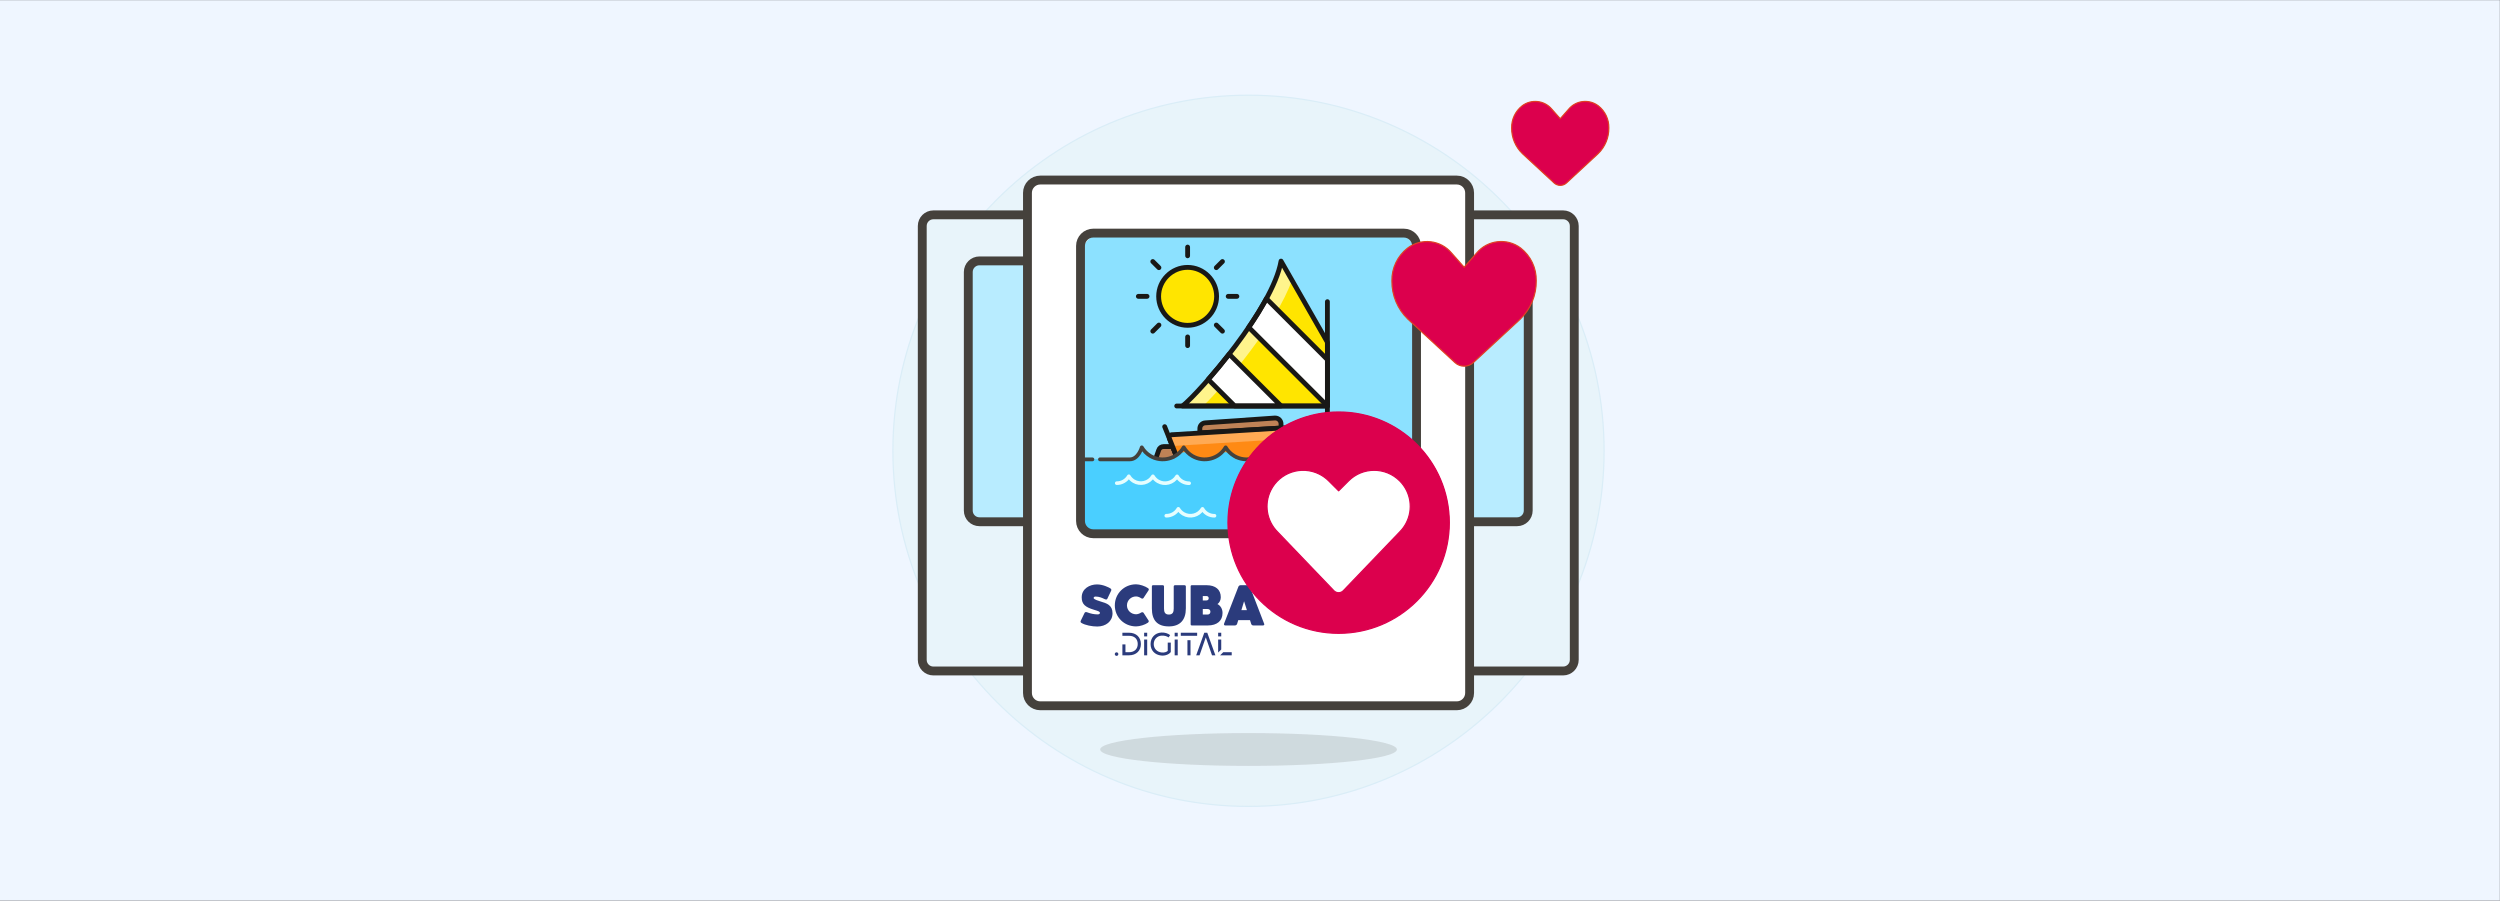 <?xml version="1.0" encoding="UTF-8" standalone="no"?> <svg xmlns="http://www.w3.org/2000/svg" xmlns:xlink="http://www.w3.org/1999/xlink" xmlns:serif="http://www.serif.com/" width="100%" height="100%" viewBox="0 0 880 317" version="1.1" xml:space="preserve" style="fill-rule:evenodd;clip-rule:evenodd;stroke-miterlimit:10;"><rect x="0" y="0" width="880" height="317" fill="#333333" stroke="none"/> <g transform="matrix(0.688,0,0,0.33,0,-35.588)"> <rect x="0" y="108" width="1279" height="962" style="fill:rgb(239,246,255);"></rect> </g> <g transform="matrix(0.315,0,0,0.315,156.808,16.953)"> <g transform="matrix(0,-9.934,-9.934,0,1394.04,935.193)"> <circle cx="48.848" cy="50" r="40" style="fill:rgb(232,244,250);stroke:rgb(218,237,247);stroke-width:0.14px;"></circle> </g> <g transform="matrix(12.236,0,0,12.236,384.14,-217.312)"> <path d="M71.693,33.998L71.693,73.624C71.693,74.185 71.238,74.64 70.677,74.64L37.674,74.64C37.113,74.64 36.658,74.185 36.658,73.624L36.658,33.998C36.658,33.437 37.113,32.982 37.674,32.982L70.677,32.982C71.238,32.982 71.693,33.437 71.693,33.998Z" style="fill:rgb(232,244,250);fill-rule:nonzero;stroke:rgb(69,65,60);stroke-width:0.81px;stroke-linecap:round;stroke-linejoin:round;"></path> </g> <g transform="matrix(12.236,0,0,12.236,384.14,-332.647)"> <path d="M67.488,47.628L67.488,69.42C67.488,69.981 67.033,70.436 66.472,70.436L41.877,70.436C41.316,70.436 40.861,69.981 40.861,69.42L40.861,47.628C40.861,47.067 41.316,46.612 41.877,46.612L66.472,46.612C67.033,46.612 67.488,47.067 67.488,47.628Z" style="fill:rgb(240,240,240);fill-rule:nonzero;"></path> </g> <g transform="matrix(12.236,0,0,12.236,384.14,-418.39)"> <path d="M42.029,53.62C41.384,53.619 40.862,54.141 40.861,54.786L40.861,70.437L59.08,53.62L42.029,53.62Z" style="fill:rgb(128,221,255);fill-rule:nonzero;"></path> </g> <g transform="matrix(12.236,0,0,12.236,384.14,-332.647)"> <path d="M67.488,47.628L67.488,69.42C67.488,69.981 67.033,70.436 66.472,70.436L41.877,70.436C41.316,70.436 40.861,69.981 40.861,69.42L40.861,47.628C40.861,47.067 41.316,46.612 41.877,46.612L66.472,46.612C67.033,46.612 67.488,47.067 67.488,47.628Z" style="fill:rgb(184,236,255);fill-rule:nonzero;stroke:rgb(69,65,60);stroke-width:0.81px;stroke-linecap:round;stroke-linejoin:round;"></path> </g> <g transform="matrix(12.236,0,0,12.236,384.14,-217.312)"> <path d="M47.183,33.998L47.183,73.624C47.183,74.185 46.728,74.64 46.167,74.64L13.164,74.64C12.603,74.64 12.148,74.185 12.148,73.624L12.148,33.998C12.148,33.437 12.603,32.982 13.164,32.982L46.167,32.982C46.728,32.982 47.183,33.437 47.183,33.998Z" style="fill:rgb(232,244,250);fill-rule:nonzero;stroke:rgb(69,65,60);stroke-width:0.81px;stroke-linecap:round;stroke-linejoin:round;"></path> </g> <g transform="matrix(12.236,0,0,12.236,384.14,-332.647)"> <path d="M42.979,47.628L42.979,69.42C42.979,69.981 42.524,70.436 41.963,70.436L17.368,70.436C16.807,70.436 16.352,69.981 16.352,69.42L16.352,47.628C16.352,47.067 16.807,46.612 17.368,46.612L41.963,46.612C42.524,46.612 42.979,47.067 42.979,47.628Z" style="fill:rgb(240,240,240);fill-rule:nonzero;"></path> </g> <g transform="matrix(12.236,0,0,12.236,384.14,-332.647)"> <path d="M42.979,47.628L42.979,69.42C42.979,69.981 42.524,70.436 41.963,70.436L17.368,70.436C16.807,70.436 16.352,69.981 16.352,69.42L16.352,47.628C16.352,47.067 16.807,46.612 17.368,46.612L41.963,46.612C42.524,46.612 42.979,47.067 42.979,47.628Z" style="fill:rgb(184,236,255);fill-rule:nonzero;stroke:rgb(69,65,60);stroke-width:0.81px;stroke-linecap:round;stroke-linejoin:round;"></path> </g> <g transform="matrix(12.236,0,0,12.236,384.14,-163.785)"> <g opacity="0.15"> <g transform="matrix(0,-1,-1,0,64.512,119.38)"> <ellipse cx="41.946" cy="22.566" rx="1.5" ry="13.549" style="fill:rgb(69,65,60);"></ellipse> </g> </g> </g> <g transform="matrix(12.236,0,0,12.236,356.659,-925.33)"> <path d="M72.1,87.933C72.419,88.227 72.909,88.227 73.228,87.933L76.114,85.26C76.752,84.644 77.107,83.793 77.096,82.907C77.11,82.122 76.754,81.376 76.136,80.893C75.299,80.254 74.107,80.386 73.43,81.193L72.658,82.069L71.885,81.194C71.208,80.387 70.016,80.255 69.179,80.894C68.561,81.378 68.207,82.125 68.222,82.91C68.213,83.796 68.57,84.647 69.21,85.261L72.1,87.933Z" style="fill:rgb(255,98,66);fill-rule:nonzero;"></path> </g> <g transform="matrix(12.236,0,0,-12.236,1188.7,163.661)"> <path d="M4.1,1.067C4.419,0.773 4.909,0.773 5.228,1.067L8.114,3.74C8.752,4.356 9.107,5.207 9.096,6.093L9.096,6.093C9.11,6.878 8.754,7.624 8.136,8.107C7.299,8.746 6.107,8.614 5.43,7.807L4.658,6.931L3.885,7.806L3.885,7.806C3.208,8.613 2.016,8.745 1.179,8.106C0.561,7.622 0.207,6.875 0.222,6.09L0.222,6.09C0.213,5.204 0.57,4.353 1.21,3.739L4.1,1.067Z" style="fill:rgb(220,0,77);fill-rule:nonzero;stroke:rgb(224,65,34);stroke-width:0.11px;stroke-linecap:round;stroke-linejoin:round;"></path> </g> <g transform="matrix(12.236,0,0,12.236,384.14,-217.299)"> <path d="M62.135,30.974L62.135,76.647C62.135,77.293 61.611,77.817 60.965,77.817L22.926,77.817C22.28,77.817 21.756,77.293 21.756,76.647L21.756,30.974C21.756,30.328 22.28,29.804 22.926,29.804L60.965,29.804C61.611,29.804 62.135,30.328 62.135,30.974Z" style="fill:white;fill-rule:nonzero;stroke:rgb(69,65,60);stroke-width:0.81px;stroke-linecap:round;stroke-linejoin:round;"></path> </g> <g id="scuba-digital-logo.afdesign" transform="matrix(0.901,0,0,0.901,812.336,639.129)"> <g transform="matrix(1,0,0,1,-113.94,-44.374)"> <clipPath id="_clip1"> <rect x="0" y="0" width="227.881" height="88.748"></rect> </clipPath> <g clip-path="url(#_clip1)"> <g transform="matrix(1,0,0,1,-25.141,-25.472)"> <g transform="matrix(70,0,0,70,23,76.468)"> <path d="M0.044,-0.046C0.113,-0.003 0.238,0.019 0.326,0.019C0.479,0.019 0.597,-0.072 0.597,-0.216C0.597,-0.358 0.497,-0.393 0.378,-0.427C0.278,-0.457 0.262,-0.476 0.262,-0.486C0.262,-0.5 0.274,-0.512 0.298,-0.512C0.363,-0.512 0.417,-0.486 0.455,-0.468C0.479,-0.457 0.497,-0.455 0.505,-0.473L0.569,-0.608C0.578,-0.626 0.583,-0.641 0.557,-0.658C0.528,-0.675 0.428,-0.727 0.322,-0.727C0.193,-0.727 0.051,-0.652 0.051,-0.498C0.051,-0.377 0.112,-0.325 0.268,-0.278C0.357,-0.252 0.374,-0.243 0.374,-0.222C0.374,-0.208 0.361,-0.196 0.337,-0.196C0.268,-0.196 0.215,-0.208 0.144,-0.234C0.125,-0.241 0.108,-0.237 0.101,-0.221L0.037,-0.089C0.028,-0.072 0.027,-0.057 0.044,-0.046Z" style="fill:rgb(43,59,124);fill-rule:nonzero;"></path> </g> <g transform="matrix(70,0,0,70,66.101,76.468)"> <path d="M0.484,-0.226C0.461,-0.21 0.423,-0.198 0.399,-0.198C0.309,-0.198 0.237,-0.268 0.237,-0.355C0.237,-0.444 0.309,-0.514 0.399,-0.514C0.425,-0.514 0.464,-0.5 0.487,-0.483C0.502,-0.472 0.521,-0.473 0.529,-0.485L0.62,-0.623C0.628,-0.634 0.625,-0.65 0.611,-0.66C0.556,-0.698 0.462,-0.729 0.399,-0.729C0.188,-0.729 0.022,-0.564 0.022,-0.355C0.022,-0.147 0.188,0.017 0.399,0.017C0.464,0.017 0.556,-0.012 0.607,-0.048C0.622,-0.059 0.627,-0.075 0.621,-0.085L0.531,-0.224C0.522,-0.237 0.501,-0.238 0.484,-0.226Z" style="fill:rgb(43,59,124);fill-rule:nonzero;"></path> </g> <g transform="matrix(70,0,0,70,111.149,76.468)"> <path d="M0.25,-0.69C0.25,-0.704 0.241,-0.713 0.228,-0.713L0.055,-0.713C0.042,-0.713 0.035,-0.704 0.035,-0.69L0.035,-0.301C0.035,-0.094 0.129,0.017 0.336,0.017C0.532,0.017 0.637,-0.095 0.637,-0.302L0.637,-0.69C0.637,-0.704 0.627,-0.713 0.612,-0.713L0.445,-0.713C0.432,-0.713 0.422,-0.704 0.422,-0.69L0.422,-0.299C0.422,-0.24 0.407,-0.193 0.336,-0.193C0.265,-0.193 0.25,-0.24 0.25,-0.299L0.25,-0.69Z" style="fill:rgb(43,59,124);fill-rule:nonzero;"></path> </g> <g transform="matrix(70,0,0,70,158.181,76.468)"> <path d="M0.525,-0.379C0.562,-0.404 0.584,-0.45 0.584,-0.5C0.584,-0.634 0.491,-0.713 0.333,-0.713L0.071,-0.713C0.058,-0.713 0.05,-0.706 0.05,-0.692L0.05,-0.021C0.05,-0.008 0.058,-0 0.071,-0L0.354,-0C0.518,-0 0.615,-0.082 0.615,-0.221C0.615,-0.29 0.582,-0.349 0.525,-0.379ZM0.37,-0.482C0.37,-0.458 0.354,-0.443 0.329,-0.443L0.265,-0.443L0.265,-0.521L0.329,-0.521C0.354,-0.521 0.37,-0.506 0.37,-0.482ZM0.349,-0.193L0.265,-0.193L0.265,-0.291L0.349,-0.291C0.381,-0.291 0.4,-0.273 0.4,-0.244C0.4,-0.212 0.381,-0.193 0.349,-0.193Z" style="fill:rgb(43,59,124);fill-rule:nonzero;"></path> </g> <g transform="matrix(70,0,0,70,202.819,76.468)"> <path d="M0.714,-0.032L0.462,-0.686C0.456,-0.702 0.44,-0.713 0.424,-0.713L0.297,-0.713C0.282,-0.713 0.265,-0.704 0.258,-0.686L0.005,-0.033C-0.002,-0.014 0.006,-0 0.026,-0L0.197,-0C0.216,-0 0.23,-0.013 0.235,-0.027L0.256,-0.094L0.464,-0.094L0.485,-0.027C0.49,-0.011 0.505,0 0.522,0L0.693,0C0.715,0 0.722,-0.014 0.714,-0.032ZM0.311,-0.271L0.359,-0.429L0.409,-0.271L0.311,-0.271Z" style="fill:rgb(43,59,124);fill-rule:nonzero;"></path> </g> </g> <g transform="matrix(1,0,0,1,-25.141,29.528)"> <g transform="matrix(40,0,0,40,65.18,58.5)"> <path d="M0.116,0.018C0.146,0.018 0.171,-0.007 0.171,-0.038C0.171,-0.068 0.146,-0.093 0.116,-0.093C0.085,-0.093 0.06,-0.068 0.06,-0.038C0.06,-0.007 0.085,0.018 0.116,0.018Z" style="fill:rgb(43,59,124);fill-rule:nonzero;"></path> </g> <g transform="matrix(40,0,0,40,74.42,58.5)"> <path d="M0.272,-0.7L0.065,-0.7L0.065,-0.605L0.272,-0.605C0.439,-0.605 0.541,-0.506 0.541,-0.35C0.541,-0.194 0.435,-0.096 0.271,-0.096L0.16,-0.096L0.16,-0.338L0.065,-0.338L0.065,-0L0.272,-0C0.497,-0 0.639,-0.146 0.639,-0.35C0.639,-0.554 0.499,-0.7 0.272,-0.7Z" style="fill:rgb(43,59,124);fill-rule:nonzero;"></path> </g> <g transform="matrix(40,0,0,40,101.38,58.5)"> <path d="M0.065,-0.489L0.065,-0L0.16,-0L0.16,-0.489L0.065,-0.489ZM0.065,-0.7L0.065,-0.587L0.16,-0.587L0.16,-0.7L0.065,-0.7Z" style="fill:rgb(43,59,124);fill-rule:nonzero;"></path> </g> <g transform="matrix(40,0,0,40,110.38,58.5)"> <path d="M0.572,-0.393L0.572,-0.136C0.535,-0.103 0.467,-0.077 0.378,-0.088C0.242,-0.105 0.138,-0.205 0.138,-0.349C0.138,-0.494 0.244,-0.601 0.38,-0.61C0.474,-0.617 0.557,-0.587 0.598,-0.554L0.647,-0.626C0.582,-0.678 0.481,-0.713 0.371,-0.706C0.174,-0.693 0.04,-0.547 0.04,-0.349C0.04,-0.152 0.173,-0.013 0.369,0.007C0.511,0.022 0.62,-0.038 0.667,-0.102L0.667,-0.393L0.572,-0.393Z" style="fill:rgb(43,59,124);fill-rule:nonzero;"></path> </g> <g transform="matrix(40,0,0,40,139.26,58.5)"> <path d="M0.065,-0.489L0.065,-0L0.16,-0L0.16,-0.489L0.065,-0.489ZM0.065,-0.7L0.065,-0.587L0.16,-0.587L0.16,-0.7L0.065,-0.7Z" style="fill:rgb(43,59,124);fill-rule:nonzero;"></path> </g> <g transform="matrix(40,0,0,40,148.26,58.5)"> <path d="M0.236,-0L0.331,-0L0.331,-0.469L0.236,-0.469L0.236,-0ZM0.03,-0.7L0.03,-0.605L0.537,-0.605L0.537,-0.7L0.03,-0.7Z" style="fill:rgb(43,59,124);fill-rule:nonzero;"></path> </g> <g transform="matrix(40,0,0,40,167.74,58.5)"> <path d="M0.364,-0.7L0.271,-0.7L0.02,-0L0.125,-0L0.318,-0.557L0.511,-0L0.616,-0L0.364,-0.7Z" style="fill:rgb(43,59,124);fill-rule:nonzero;"></path> </g> <g transform="matrix(40,0,0,40,193.18,58.5)"> <path d="M0.161,-0.7L0.065,-0.7L0.065,-0.587L0.161,-0.587L0.161,-0.7ZM0.161,-0.489L0.065,-0.489L0.065,-0.086L0.161,-0.181L0.161,-0.489ZM0.223,-0.096L0.126,-0L0.486,-0L0.486,-0.096L0.223,-0.096Z" style="fill:rgb(43,59,124);fill-rule:nonzero;"></path> </g> </g> </g> </g> </g> <g transform="matrix(4.247,0,0,4.247,-2174.29,-1009.36)"> <g transform="matrix(0.675,0,0,0.999,257.951,52.289)"> <path d="M754.934,240.635C754.934,237.12 750.711,234.267 745.508,234.267L633.358,234.267C628.155,234.267 623.931,237.12 623.931,240.635L623.931,293.87L754.934,293.87L754.934,240.635Z" style="fill:rgb(140,225,255);"></path> </g> <g transform="matrix(0.235,0,0,0.235,522.341,236.618)"> <g id="a" transform="matrix(5.408,0,0,5.408,596.669,72.51)"> <path d="M54.49,31.5L64.09,48.3L64.09,61.5L34.09,61.5C37.79,58.55 52.85,41.22 54.49,31.5Z" style="fill:rgb(255,229,0);fill-rule:nonzero;"></path> </g> <g transform="matrix(5.408,0,0,5.408,596.669,72.51)"> <path d="M56.75,35.45L54.49,31.45C52.85,41.17 37.79,58.5 34.09,61.45L38.42,61.45C43,57 53.62,44.36 56.75,35.45Z" style="fill:rgb(255,244,140);fill-rule:nonzero;"></path> </g> <g transform="matrix(5.408,0,0,5.408,596.669,72.51)"> <path d="M64.09,65.47L64.09,39.9" style="fill:none;fill-rule:nonzero;stroke:rgb(25,24,22);stroke-width:1px;stroke-linecap:round;stroke-linejoin:round;stroke-miterlimit:4;"></path> </g> <g transform="matrix(5.408,0,0,5.408,596.669,72.51)"> <path d="M54.49,66.06L54.49,65.19L54.489,65.19C54.479,64.52 53.939,63.99 53.279,63.99L53.189,63.99L38.789,64.99C38.159,65.03 37.669,65.56 37.679,66.19L37.679,67.06L54.49,66.06Z" style="fill:rgb(191,130,86);fill-rule:nonzero;stroke:rgb(25,24,22);stroke-width:1px;stroke-linecap:round;stroke-linejoin:round;stroke-miterlimit:4;"></path> <path d="M32.05,69.9L30.169,69.9C29.709,69.9 29.309,70.19 29.169,70.63L28.169,73.5L33.459,73.5L32.05,69.9Z" style="fill:rgb(191,130,86);fill-rule:nonzero;stroke:rgb(25,24,22);stroke-width:1px;stroke-linecap:round;stroke-linejoin:round;stroke-miterlimit:4;"></path> </g> <g transform="matrix(5.408,0,0,5.408,596.669,72.51)"> <path d="M33.49,73.5L30.4,65.78" style="fill:none;fill-rule:nonzero;stroke:rgb(25,24,22);stroke-width:1px;stroke-linecap:round;stroke-linejoin:round;stroke-miterlimit:4;"></path> </g> <g id="b" transform="matrix(5.408,0,0,5.408,596.669,72.51)"> <path d="M31.92,67.45L69,65.17C69.33,65.15 69.62,65.41 69.63,65.75C69.63,65.85 69.6,65.96 69.55,66.06C66.91,70.65 62.01,73.49 56.72,73.49L33.48,73.49L31.39,68.26L31.389,68.26C31.259,67.96 31.399,67.61 31.699,67.48C31.759,67.45 31.829,67.43 31.899,67.43L31.92,67.45Z" style="fill:rgb(255,138,20);fill-rule:nonzero;"></path> </g> <g transform="matrix(5.408,0,0,5.408,596.669,72.51)"> <path d="M32,69.78L68.57,67.53C68.91,67.06 69.24,66.53 69.57,66.07C69.73,65.77 69.62,65.4 69.32,65.24C69.22,65.18 69.11,65.16 69,65.16L31.91,67.44C31.58,67.45 31.33,67.72 31.34,68.05C31.34,68.12 31.35,68.19 31.38,68.25L32,69.78Z" style="fill:rgb(255,170,84);fill-rule:nonzero;"></path> </g> <g transform="matrix(5.408,0,0,5.408,596.669,72.51)"> <path d="M64.09,61.5L32.89,61.5" style="fill:none;fill-rule:nonzero;stroke:rgb(25,24,22);stroke-width:1px;stroke-linecap:round;stroke-linejoin:round;stroke-miterlimit:4;"></path> </g> <g id="b1" serif:id="b" transform="matrix(5.408,0,0,5.408,596.669,72.51)"> <path d="M31.92,67.45L69,65.17C69.33,65.15 69.62,65.41 69.63,65.75C69.63,65.85 69.6,65.96 69.55,66.06C66.91,70.65 62.01,73.49 56.72,73.49L33.48,73.49L31.39,68.26L31.389,68.26C31.259,67.96 31.399,67.61 31.699,67.48C31.759,67.45 31.829,67.43 31.899,67.43L31.92,67.45Z" style="fill:none;fill-rule:nonzero;stroke:rgb(25,24,22);stroke-width:1px;stroke-linecap:round;stroke-linejoin:round;stroke-miterlimit:4;"></path> </g> <g id="c" transform="matrix(5.408,0,0,5.408,596.669,72.51)"> <path d="M39.41,56L44.89,61.48L54.49,61.48L43.75,50.76C42.26,52.67 40.77,54.46 39.41,56Z" style="fill:white;fill-rule:nonzero;"></path> </g> <g id="d" transform="matrix(5.408,0,0,5.408,596.669,72.51)"> <path d="M64.09,51.9L51.46,39.27C50.4,41.22 49.15,43.27 47.8,45.21L64.09,61.5L64.09,51.9Z" style="fill:white;fill-rule:nonzero;"></path> </g> <g id="a1" serif:id="a" transform="matrix(5.408,0,0,5.408,596.669,72.51)"> <path d="M54.49,31.5L64.09,48.3L64.09,61.5L34.09,61.5C37.79,58.55 52.85,41.22 54.49,31.5Z" style="fill:none;fill-rule:nonzero;stroke:rgb(25,24,22);stroke-width:1px;stroke-linecap:round;stroke-linejoin:round;stroke-miterlimit:4;"></path> </g> <g id="c1" serif:id="c" transform="matrix(5.408,0,0,5.408,596.669,72.51)"> <path d="M39.41,56L44.89,61.48L54.49,61.48L43.75,50.76C42.26,52.67 40.77,54.46 39.41,56Z" style="fill:none;fill-rule:nonzero;stroke:rgb(25,24,22);stroke-width:1px;stroke-linecap:round;stroke-linejoin:round;stroke-miterlimit:4;"></path> </g> <g id="d1" serif:id="d" transform="matrix(5.408,0,0,5.408,596.669,72.51)"> <path d="M64.09,51.9L51.46,39.27C50.4,41.22 49.15,43.27 47.8,45.21L64.09,61.5L64.09,51.9Z" style="fill:none;fill-rule:nonzero;stroke:rgb(25,24,22);stroke-width:1px;stroke-linecap:round;stroke-linejoin:round;stroke-miterlimit:4;"></path> </g> <g id="e" transform="matrix(5.408,0,0,5.408,596.669,72.51)"> <path d="M35.15,32.8C31.858,32.8 29.15,35.508 29.15,38.8C29.15,42.092 31.858,44.8 35.15,44.8C38.442,44.8 41.15,42.092 41.15,38.8C41.15,35.508 38.442,32.8 35.15,32.8Z" style="fill:rgb(255,229,0);fill-rule:nonzero;"></path> </g> <g id="e1" serif:id="e" transform="matrix(5.408,0,0,5.408,596.669,72.51)"> <path d="M35.15,32.8C31.858,32.8 29.15,35.508 29.15,38.8C29.15,42.092 31.858,44.8 35.15,44.8C38.442,44.8 41.15,42.092 41.15,38.8C41.15,35.508 38.442,32.8 35.15,32.8Z" style="fill:none;fill-rule:nonzero;stroke:rgb(25,24,22);stroke-width:1px;stroke-linecap:round;stroke-linejoin:round;stroke-miterlimit:4;"></path> </g> <g transform="matrix(5.408,0,0,5.408,596.669,72.51)"> <path d="M35.15,30.4L35.15,28.6" style="fill:none;fill-rule:nonzero;stroke:rgb(25,24,22);stroke-width:1px;stroke-linecap:round;stroke-linejoin:round;stroke-miterlimit:4;"></path> </g> <g transform="matrix(5.408,0,0,5.408,596.669,72.51)"> <path d="M41.09,32.86L42.36,31.59" style="fill:none;fill-rule:nonzero;stroke:rgb(25,24,22);stroke-width:1px;stroke-linecap:round;stroke-linejoin:round;stroke-miterlimit:4;"></path> </g> <g transform="matrix(5.408,0,0,5.408,596.669,72.51)"> <path d="M43.55,38.8L45.35,38.8" style="fill:none;fill-rule:nonzero;stroke:rgb(25,24,22);stroke-width:1px;stroke-linecap:round;stroke-linejoin:round;stroke-miterlimit:4;"></path> </g> <g transform="matrix(5.408,0,0,5.408,596.669,72.51)"> <path d="M41.09,44.74L42.36,46.01" style="fill:none;fill-rule:nonzero;stroke:rgb(25,24,22);stroke-width:1px;stroke-linecap:round;stroke-linejoin:round;stroke-miterlimit:4;"></path> </g> <g transform="matrix(5.408,0,0,5.408,596.669,72.51)"> <path d="M35.15,47.2L35.15,49" style="fill:none;fill-rule:nonzero;stroke:rgb(25,24,22);stroke-width:1px;stroke-linecap:round;stroke-linejoin:round;stroke-miterlimit:4;"></path> </g> <g transform="matrix(5.408,0,0,5.408,596.669,72.51)"> <path d="M29.21,44.74L27.94,46.01" style="fill:none;fill-rule:nonzero;stroke:rgb(25,24,22);stroke-width:1px;stroke-linecap:round;stroke-linejoin:round;stroke-miterlimit:4;"></path> </g> <g transform="matrix(5.408,0,0,5.408,596.669,72.51)"> <path d="M26.75,38.8L24.95,38.8" style="fill:none;fill-rule:nonzero;stroke:rgb(25,24,22);stroke-width:1px;stroke-linecap:round;stroke-linejoin:round;stroke-miterlimit:4;"></path> </g> <g transform="matrix(5.408,0,0,5.408,596.669,72.51)"> <path d="M29.21,32.86L27.94,31.59" style="fill:none;fill-rule:nonzero;stroke:rgb(25,24,22);stroke-width:1px;stroke-linecap:round;stroke-linejoin:round;stroke-miterlimit:4;"></path> </g> </g> <g transform="matrix(2.881,0,0,0.714,602.393,313.292)"> <path d="M57.289,46.684L57.289,71.802C57.289,72.448 56.765,72.972 56.119,72.972L27.771,72.972C27.125,72.972 26.601,72.448 26.601,71.802L26.601,46.684C26.601,46.038 27.125,45.514 27.771,45.514L56.119,45.514C56.765,45.514 57.289,46.038 57.289,46.684Z" style="fill:rgb(74,207,255);fill-rule:nonzero;"></path> </g> <g transform="matrix(1,0,0,-1,764.175,346.09)"> <path d="M0,0.23L3,0.23" style="fill:none;fill-rule:nonzero;stroke:rgb(69,65,60);stroke-width:1px;stroke-linecap:round;stroke-linejoin:round;"></path> </g> <g transform="matrix(1,0,0,-1,679.175,346.09)"> <path d="M0,0.23L3,0.23" style="fill:none;fill-rule:nonzero;stroke:rgb(69,65,60);stroke-width:1px;stroke-linecap:round;stroke-linejoin:round;"></path> </g> <g id="_-Ellipse-" serif:id="(Ellipse)" transform="matrix(0.371,0,0,0.325,448.609,242.539)"> <ellipse cx="666.124" cy="318.928" rx="6.223" ry="6.838" style="fill:rgb(74,207,255);"></ellipse> </g> <g id="_-Ellipse-1" serif:id="(Ellipse)" transform="matrix(0.433,0,0,0.325,428.646,242.539)"> <ellipse cx="666.124" cy="318.928" rx="6.223" ry="6.838" style="fill:rgb(74,207,255);"></ellipse> </g> <g id="_-Ellipse-2" serif:id="(Ellipse)" transform="matrix(0.486,0,0,0.325,382.864,242.539)"> <ellipse cx="666.124" cy="318.928" rx="6.223" ry="6.838" style="fill:rgb(74,207,255);"></ellipse> </g> <g transform="matrix(1,0,0,-1,684.175,346.842)"> <path d="M78,0.986L69.318,0.986C67.052,0.986 66.166,4.139 66.166,4.139C64.374,1.092 60.452,0.074 57.405,1.866C56.466,2.418 55.684,3.2 55.132,4.139C53.34,1.092 49.418,0.074 46.371,1.866C45.432,2.418 44.65,3.2 44.098,4.139C42.306,1.092 38.384,0.074 35.337,1.866C34.398,2.418 33.616,3.2 33.064,4.139C31.272,1.092 27.35,0.074 24.303,1.866C23.364,2.418 22.582,3.2 22.03,4.139C20.238,1.092 16.316,0.074 13.269,1.866C12.33,2.418 11.548,3.2 10.996,4.139C10.996,4.139 10.109,0.986 7.844,0.986L0,0.986" style="fill:none;fill-rule:nonzero;stroke:rgb(69,65,60);stroke-width:1px;stroke-linecap:round;stroke-linejoin:round;"></path> </g> </g> <g transform="matrix(12.236,0,0,-12.236,702.272,542.976)"> <path d="M31.289,26.316L31.289,1.198C31.289,0.552 30.765,0.028 30.119,0.028L1.771,0.028C1.125,0.028 0.601,0.552 0.601,1.198L0.601,26.316C0.601,26.962 1.125,27.486 1.771,27.486L30.119,27.486C30.765,27.486 31.289,26.962 31.289,26.316Z" style="fill:none;fill-rule:nonzero;stroke:rgb(69,65,60);stroke-width:0.81px;stroke-linecap:round;stroke-linejoin:round;"></path> </g> <g transform="matrix(4.039,0,0,4.039,646.554,159.376)"> <path d="M45.67,80.91C44.29,80.93 43.01,80.19 42.33,79C41.24,80.84 38.87,81.45 37.03,80.37C36.46,80.03 35.99,79.56 35.65,78.99C34.56,80.82 32.18,81.43 30.34,80.34C29.78,80 29.31,79.54 28.98,78.98C28.29,80.17 27.01,80.91 25.64,80.89" style="fill:none;fill-rule:nonzero;stroke:rgb(229,254,255);stroke-width:1px;stroke-linecap:round;stroke-linejoin:round;stroke-miterlimit:4;"></path> <path d="M72.35,83.77C70.96,83.79 69.68,83.06 69,81.86C67.9,83.7 65.53,84.31 63.68,83.22C63.11,82.88 62.64,82.41 62.31,81.85L62.3,81.85C61.62,83.04 60.35,83.77 58.98,83.76" style="fill:none;fill-rule:nonzero;stroke:rgb(229,254,255);stroke-width:1px;stroke-linecap:round;stroke-linejoin:round;stroke-miterlimit:4;"></path> <path d="M52.69,89.91C51.31,89.93 50.03,89.19 49.36,88C48.27,89.84 45.9,90.45 44.06,89.37C43.49,89.03 43.02,88.56 42.68,87.99C41.99,89.18 40.71,89.92 39.34,89.9" style="fill:none;fill-rule:nonzero;stroke:rgb(229,254,255);stroke-width:1px;stroke-linecap:round;stroke-linejoin:round;stroke-miterlimit:4;"></path> </g> <g transform="matrix(0,-12.236,-12.236,0,1567.38,1144.16)"> <circle cx="50.175" cy="46.528" r="10.108" style="fill:rgb(220,0,77);"></circle> </g> <g transform="matrix(12.236,0,0,12.236,384.14,-155.182)"> <path d="M60.21,57.234C59.581,51.692 54.577,47.709 49.035,48.338C44.359,48.869 40.67,52.559 40.139,57.234C39.467,51.692 43.415,46.654 48.958,45.982C54.5,45.31 59.538,49.258 60.21,54.801C60.308,55.609 60.308,56.426 60.21,57.234Z" style="fill:rgb(220,0,77);fill-rule:nonzero;"></path> </g> <g transform="matrix(3.18727e-23,12.236,-12.236,-3.18727e-23,1126.21,405.726)"> <circle cx="10.175" cy="10.472" r="10.108" style="fill:none;stroke:rgb(220,0,77);stroke-width:0.11px;stroke-linecap:round;stroke-linejoin:round;"></circle> </g> <g transform="matrix(12.236,0,0,12.236,384.14,-20.109)"> <path d="M50.6,51.193C50.373,51.43 49.997,51.438 49.76,51.211C49.754,51.205 49.748,51.199 49.742,51.193L44.6,45.825C43.597,44.821 43.348,43.288 43.982,42.018C44.798,40.388 46.781,39.729 48.41,40.545C48.726,40.703 49.015,40.911 49.265,41.161L50.175,42.071L51.085,41.161C52.375,39.873 54.464,39.875 55.752,41.165C56.001,41.414 56.209,41.703 56.367,42.018C57.001,43.288 56.752,44.821 55.749,45.825L50.6,51.193Z" style="fill:white;fill-rule:nonzero;"></path> </g> <g transform="matrix(12.236,0,0,-12.236,910.282,616.155)"> <path d="M7.6,0.807C7.373,0.57 6.997,0.562 6.76,0.789C6.754,0.795 6.748,0.801 6.742,0.807L1.6,6.175C0.597,7.179 0.348,8.712 0.982,9.982C1.798,11.612 3.781,12.271 5.41,11.455C5.726,11.297 6.015,11.089 6.265,10.839L7.175,9.929L8.085,10.839C9.375,12.127 11.464,12.125 12.752,10.835C13.001,10.586 13.209,10.297 13.367,9.982C14.001,8.712 13.752,7.179 12.749,6.175L7.6,0.807Z" style="fill:none;fill-rule:nonzero;stroke:rgb(220,0,77);stroke-width:0.11px;stroke-linecap:round;stroke-linejoin:round;"></path> </g> <g transform="matrix(12.236,0,0,12.236,384.14,-531.042)"> <path d="M60.8,72.115C61.273,72.553 62.002,72.553 62.475,72.115L66.762,68.145C67.711,67.23 68.239,65.963 68.221,64.645C68.243,63.481 67.717,62.374 66.8,61.656C65.554,60.71 63.785,60.908 62.78,62.107L61.634,63.407L60.486,62.107C59.48,60.909 57.708,60.713 56.465,61.664C55.544,62.383 55.016,63.494 55.04,64.662L55.04,64.662C55.027,65.979 55.557,67.243 56.507,68.155L60.8,72.115Z" style="fill:rgb(220,0,77);fill-rule:nonzero;"></path> </g> <g transform="matrix(12.236,0,0,-12.236,1057.11,362.176)"> <path d="M5.8,0.885C6.273,0.447 7.002,0.447 7.475,0.885L11.762,4.855C12.711,5.77 13.239,7.037 13.221,8.355L13.221,8.355C13.243,9.519 12.717,10.626 11.8,11.344C10.554,12.29 8.785,12.092 7.78,10.893L6.634,9.593L5.486,10.893C4.48,12.091 2.708,12.287 1.465,11.336C0.544,10.617 0.016,9.506 0.04,8.338L0.04,8.338C0.027,7.021 0.557,5.757 1.507,4.845L5.8,0.885Z" style="fill:none;fill-rule:nonzero;stroke:rgb(224,65,34);stroke-width:0.11px;stroke-linecap:round;stroke-linejoin:round;"></path> </g> </g> </svg> 